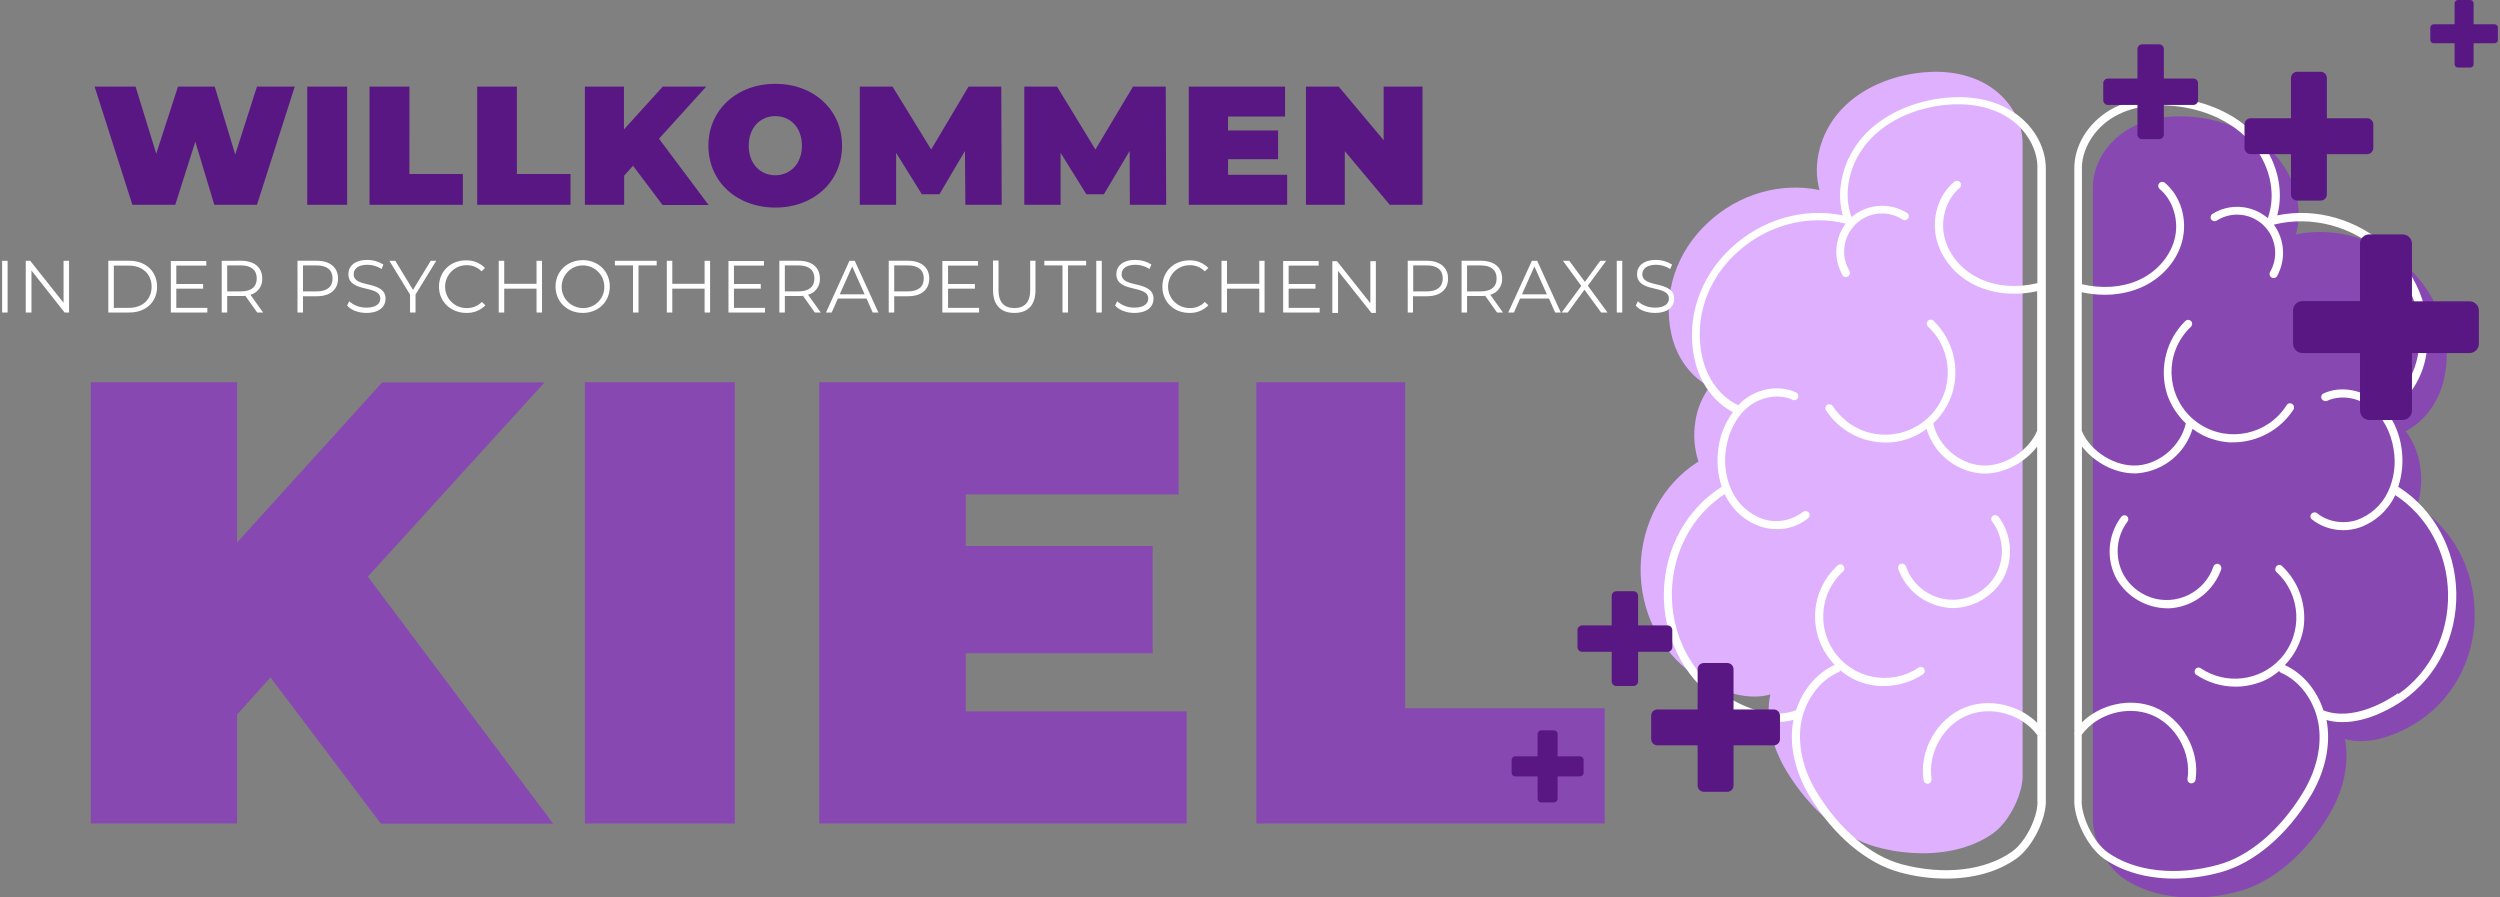<?xml version="1.0" encoding="utf-8"?>
<!-- Generator: Adobe Illustrator 25.0.0, SVG Export Plug-In . SVG Version: 6.00 Build 0)  -->
<svg version="1.1" id="Ebene_1" xmlns="http://www.w3.org/2000/svg" xmlns:xlink="http://www.w3.org/1999/xlink" x="0px" y="0px"
	 viewBox="0 0 1184 425" style="enable-background:new 0 0 1184 425;" xml:space="preserve">
<rect x="0" y="0" width="1184" height="425" fill="#808080" stroke="none"/>
<style type="text/css">
	.st0{fill:#591784;}
	.st1{fill:#8848B2;}
	.st2{fill-rule:evenodd;clip-rule:evenodd;fill:#8848B2;}
	.st3{fill-rule:evenodd;clip-rule:evenodd;fill:#DEB0FD;}
	.st4{fill-rule:evenodd;clip-rule:evenodd;fill:#FFFFFF;}
	.st5{fill-rule:evenodd;clip-rule:evenodd;fill:#591784;}
	.st6{fill:#FFFFFF;}
</style>
<g id="Page-1">
	<g id="preview-sabine-doering-neu-copy">
		<g id="Header">
			<path id="WILLKOMMEN" class="st0" d="M83,97l9.5-29.9l9,29.9h20.2l17.9-56h-17.9l-10.3,32.2L101.7,41H84.3L74,72.8L64.2,41H44.8
				l17.9,56H83z M164.4,97V41h-18.9v56H164.4z M219.2,97V82.4h-25.3V41H175v56H219.2z M270.2,97V82.4h-25.4V41H226v56H270.2z
				 M295.6,97V83.2l4.2-4.7l14,18.6h21.8l-23.5-31.4L334.5,41h-20.6l-18.4,20.3V41H277v56H295.6z M367.2,98.3
				c18.2,0,31.6-12.3,31.6-29.3s-13.4-29.3-31.6-29.3S335.5,52,335.5,69S348.9,98.3,367.2,98.3L367.2,98.3z M367.2,83
				c-7,0-12.6-5.3-12.6-14s5.6-14,12.6-14s12.6,5.3,12.6,14S374.1,83,367.2,83L367.2,83z M424.4,97V72.4L436.6,92h8.3L457,71.5
				l0.2,25.5h17.2l-0.2-56h-15.5L441,70.8L422.7,41h-15.5v56H424.4z M502.3,97V72.4L514.5,92h8.3L535,71.5l0.1,25.5h17.2l-0.2-56
				h-15.5l-17.8,29.8L500.6,41h-15.5v56H502.3z M609.6,97V82.8h-28v-7.4h23.7V61.8h-23.7v-6.6h27V41H563v56H609.6z M636.9,97V71.6
				L658.2,97h15.5V41h-18.4v25.4L634,41h-15.5v56H636.9z"/>
			<path id="KIEL" class="st1" d="M112.3,390v-51.6l15.8-17.6l52.3,69.3H262l-87.8-117l83.7-92H181l-68.7,75.8V181H43v209H112.3z
				 M348,390V181h-71v209H348z M562,390v-53.1H457.4v-27.5h88.5v-50.8h-88.5v-24.5h100.8V181H388v209H562z M760,390v-54.6h-94.5V181
				H595v209H760z"/>
			<g id="Group-30">
				<path id="Fill-13" class="st2" d="M1144.7,239.6c2-6.1,2.5-12.5,1.5-18.8c-0.9-6-3.2-11.7-6.8-16.6c9-4.7,15.8-14,18.2-25.2
					c4.1-19-2.4-38.7-17.4-52.6c-14.6-13.5-34.4-19.2-52.8-15.4c3.4-12.3-0.3-26.8-9.6-37.3c-8.5-9.5-21.3-15.9-36-18
					c-8.9-1.2-22-1.3-33.5,5.3c-10.5,6.1-17.2,16.9-17.1,27.8c0,0,0,0.1,0,0.1v124.5l0,0v142.6c-0.1,0.3-0.1,0.7,0,1v30.4l0,0
					c-0.5,9.1,6.2,22.7,13.9,28.2c8.8,6.2,20.5,9.5,33.3,9.5c7.4,0,14.8-1,22-3c15.7-4.3,31.2-17.3,42.4-35.8
					c6.7-11,9.6-23.1,8.1-34.1c-0.1-0.8-0.2-1.5-0.4-2.2c2.5,0.7,5,1,7.6,1c12.8,0,24.8-7.6,28.8-10.4
					c16.1-11.3,25.5-30.3,25.1-50.9s-10.5-39.1-26.9-49.8C1144.9,239.7,1144.8,239.7,1144.7,239.6z"/>
				<path id="Fill-16" class="st3" d="M957.9,336c0.1-0.3,0.1-0.7,0-1.1v-267c0,0,0-0.1,0-0.1c0-10.9-6.6-21.7-17.1-27.8
					c-11.5-6.7-24.5-6.6-33.5-5.3c-14.7,2.1-27.5,8.5-36,18c-9.3,10.5-13,25-9.6,37.3c-18.4-3.8-38.2,1.8-52.8,15.4
					c-15,13.9-21.5,33.6-17.4,52.6c2.4,11.2,9.2,20.5,18.2,25.2c-3.6,4.9-6,10.6-6.8,16.6c-1,6.3-0.5,12.8,1.5,18.8
					c-0.1,0-0.3,0.1-0.4,0.2c-16.5,10.6-26.6,29.2-27,49.8s9,39.6,25.1,50.9c4,2.8,16,10.4,28.8,10.4c2.5,0,5.1-0.3,7.5-1
					c-0.1,0.7-0.3,1.5-0.4,2.2c-1.5,11,1.4,23,8.1,34.1c11.3,18.5,26.8,31.6,42.5,35.9c7.2,2,14.6,3,22.1,3
					c12.8,0,24.5-3.2,33.3-9.5c7.7-5.5,14.4-19.1,13.9-28.2l0,0V336z"/>
				<path id="Fill-18" class="st4" d="M952.8,403.4c-12.8,9-32.3,11.2-52.2,5.9c-14.8-4-29.4-16.5-40.2-34.1
					c-6.3-10.3-8.9-21.5-7.6-31.6c1.6-11.3,8.6-21.2,18-25.3c0.4-0.2,0.6-0.4,0.8-0.8c2.4,2,5.1,3.7,7.9,4.9c4,1.7,8.3,2.6,12.7,2.5
					c6.6,0,13.1-1.9,18.6-5.6c0.8-0.6,1-1.8,0.4-2.7c-0.6-0.8-1.7-1-2.5-0.5c-13.3,9-31.4,5.4-40.3-7.9c-8-11.9-6.1-27.9,4.5-37.6
					c0.8-0.7,0.8-1.9,0.1-2.7s-1.9-0.8-2.7-0.1l0,0c-13.4,12.2-14.3,32.9-2.1,46.3c0.2,0.3,0.5,0.5,0.7,0.8
					c-8.5,3.8-15.2,11.9-18.3,21.5h-0.1c-14.2,5.3-30.6-4.9-35.2-8.2c-15.1-10.5-23.8-28.4-23.5-47.7c0.4-19.2,9.7-36.5,25-46.5
					c0,0.1,0.1,0.1,0.1,0.2c3.4,7.2,9.5,12.7,17,15.2c2.4,0.8,5,1.2,7.5,1.2c5.4,0.1,10.8-1.8,15-5.2c0.8-0.7,0.9-1.9,0.2-2.7
					c-0.7-0.8-1.9-0.9-2.7-0.3c0,0,0,0,0,0c-5.4,4.2-12.5,5.5-19,3.4c-6.5-2.3-11.8-7.1-14.7-13.3c-2.9-6.3-3.9-13.4-2.7-20.3
					c1.3-8.2,5.2-15.4,10.7-19.7c6.2-4.8,14.5-6.1,20.9-3.1c1,0.4,2.1-0.1,2.5-1.1c0.3-0.9,0-1.9-0.9-2.4
					c-7.6-3.6-17.6-2.2-24.8,3.5c-1,0.8-1.9,1.6-2.7,2.5c-8.5-4-14.8-12.6-17.1-23.1c-3.8-17.7,2.2-36,16.3-49
					c14.3-13.2,33.9-18.4,51.7-13.9c-5.3,7.1-5.9,16.7-1.5,24.4c0.3,0.6,1,0.9,1.6,0.9c0.4,0,0.7-0.1,1-0.3c0.9-0.5,1.2-1.7,0.7-2.6
					c-5.1-8.6-2.2-19.6,6.3-24.7c5.9-3.5,13.2-3.3,18.9,0.4c0.9,0.6,2,0.3,2.6-0.6c0,0,0,0,0,0c0.6-0.9,0.3-2.1-0.6-2.6
					c-8.2-5.1-18.7-4.3-26.1,1.9l-0.3-0.1c0-0.2,0-0.4-0.1-0.6c-3.8-11.4-0.5-25.2,8.4-35.2c7.9-8.9,19.8-14.8,33.7-16.8
					c8.3-1.2,20.5-1.2,31,4.9c9.6,5.5,15.7,15.8,15.2,25.5c0,0,0,0.1,0,0.2v53.5c-9.3,2.2-18.6,1.7-26.3-1.7
					c-8.7-3.7-15.2-10.9-17.5-19.3c-2.4-8.8,0.5-18.7,7-24.1c0.8-0.7,0.9-1.9,0.2-2.7c-0.7-0.8-1.9-0.9-2.7-0.3c0,0,0,0,0,0
					c-7.8,6.4-11.1,17.7-8.3,28c2.6,9.5,9.9,17.6,19.7,21.8c5.3,2.2,11,3.3,16.8,3.3c3.7,0,7.4-0.4,11-1.2V204
					c-4.2,9.9-16,17.3-26.6,16.4s-20.3-9.4-22.6-19.9c4.1-3.8,7.1-8.6,8.9-13.9c3.9-12.3,0.5-25.7-8.8-34.7
					c-0.7-0.7-1.9-0.7-2.7,0.1c0,0,0,0,0,0c-0.7,0.8-0.7,2,0.1,2.7c0,0,0,0,0,0c11.9,11.1,12.6,29.9,1.4,41.8s-29.9,12.6-41.8,1.4
					c-1.8-1.7-3.4-3.6-4.8-5.7c-0.6-0.8-1.8-1-2.7-0.4c-0.7,0.6-0.9,1.5-0.5,2.4c6.2,9.6,16.9,15.4,28.3,15.4c1.3,0,2.7-0.1,4-0.2
					c5.6-0.7,10.9-2.9,15.4-6.2c3.5,11.5,13.6,19.8,25.5,21c0.7,0.1,1.3,0.1,2,0.1c9.3,0,19.1-5.2,24.9-12.8v130.8
					c-8.8-8.6-22.8-11.8-34.3-7.2c-13.2,5.3-21.7,20.4-19.5,34.5c0.2,0.9,1,1.6,1.9,1.6h0.3c1-0.2,1.7-1.2,1.6-2.2
					c-1.9-12.4,5.6-25.7,17.2-30.3c11.3-4.6,25.6-0.4,32.9,9.5v30.4c0,0,0,0,0,0.1s0,0,0,0.1C965.6,385.5,960,398.3,952.8,403.4
					L952.8,403.4z M968.9,348c0.1-0.3,0.1-0.7,0-1.1V204.3l0,0V79.9c0,0,0-0.1,0-0.1c0-10.9-6.6-21.7-17.1-27.8
					c-11.5-6.7-24.5-6.6-33.5-5.3c-14.7,2.1-27.5,8.5-36,18c-9.3,10.5-13,25-9.6,37.3c-18.4-3.8-38.2,1.8-52.8,15.4
					c-15,13.9-21.5,33.6-17.4,52.6c2.4,11.2,9.2,20.5,18.2,25.2c-3.6,4.9-6,10.6-6.8,16.6c-1,6.3-0.5,12.8,1.5,18.8
					c-0.1,0-0.3,0.1-0.4,0.2c-16.5,10.6-26.6,29.2-27,49.8s9,39.6,25.1,50.9c4,2.8,16,10.4,28.8,10.4c2.5,0,5.1-0.3,7.5-1
					c-0.1,0.7-0.3,1.5-0.4,2.2c-1.5,11,1.4,23,8.1,34.1c11.3,18.5,26.8,31.6,42.5,35.9c7.2,2,14.6,3,22.1,3
					c12.8,0,24.5-3.2,33.3-9.5c7.7-5.5,14.4-19.1,13.9-28.2l0,0V348z"/>
				<path id="Fill-20" class="st4" d="M924.7,288c9.9-0.1,19-5.4,24-13.9c5-9.4,4.2-20.9-2.2-29.4c-0.6-0.8-1.8-1-2.7-0.4
					c-0.8,0.6-1,1.8-0.4,2.6c0,0,0,0,0,0c5.5,7.3,6.2,17.2,1.9,25.2c-6.4,11.3-20.7,15.3-32,8.9c-5-2.8-8.8-7.4-10.7-12.8
					c-0.3-1-1.4-1.5-2.4-1.2c-1,0.3-1.5,1.4-1.2,2.4c0,0,0,0,0,0c3.6,10.1,12.6,17.2,23.3,18.4C923.2,288,923.9,288,924.7,288"/>
				<path id="Fill-22" class="st4" d="M1135.7,328.3c-4.7,3.3-21,13.5-35.2,8.2h-0.1c-3.1-9.6-9.8-17.7-18.3-21.5
					c4.6-4.7,7.6-10.7,8.8-17.2c1.7-11-2.1-22.2-10.2-29.8c-0.8-0.7-2-0.6-2.7,0.3c-0.6,0.8-0.6,1.9,0.1,2.6
					c11.8,10.8,12.7,29.2,1.9,41.1c-9.7,10.6-25.8,12.5-37.7,4.5c-0.9-0.6-2-0.4-2.6,0.5c0,0,0,0,0,0c-0.6,0.9-0.4,2.1,0.5,2.6
					c5.5,3.7,12,5.6,18.6,5.6c4.4,0,8.7-0.9,12.7-2.5c2.9-1.2,5.5-2.9,7.9-4.9c0.2,0.3,0.5,0.6,0.8,0.8c9.4,4,16.4,14,18,25.3
					c1.4,10.1-1.3,21.3-7.6,31.6c-10.8,17.7-25.4,30.1-40.2,34.1c-19.9,5.4-39.4,3.2-52.2-5.9c-7.2-5.1-12.8-18-12.3-25
					c0,0,0,0,0-0.1s0,0,0-0.1V348c7.2-9.9,21.5-14,32.9-9.5c11.6,4.6,19.1,18,17.2,30.3c-0.2,1,0.5,2,1.6,2.2h0.3
					c0.9,0,1.7-0.7,1.9-1.6c2.2-14-6.4-29.2-19.5-34.5c-11.5-4.6-25.5-1.4-34.3,7.2V211.4c5.8,7.6,15.6,12.8,24.9,12.8
					c0.7,0,1.3,0,2-0.1c12-1.2,22-9.5,25.5-21c4.5,3.4,9.8,5.5,15.4,6.2c1.3,0.2,2.7,0.3,4,0.2c11.4-0.1,22.1-5.9,28.3-15.4
					c0.6-0.8,0.5-2-0.4-2.7s-2-0.5-2.7,0.4c-0.1,0.1-0.1,0.2-0.2,0.3c-8.8,13.7-27.1,17.7-40.8,8.9c-13.7-8.8-17.7-27.1-8.9-40.8
					c1.3-2,2.8-3.9,4.6-5.5c0.7-0.8,0.7-2-0.1-2.7c-0.7-0.7-1.8-0.7-2.5-0.1c-9.2,9-12.6,22.4-8.8,34.7c1.8,5.3,4.8,10,8.9,13.9
					c-2.3,10.4-12,19-22.6,19.9s-22.5-6.4-26.7-16.4v-65.6c3.6,0.8,7.3,1.2,11,1.2c5.8,0,11.5-1.1,16.8-3.3
					c9.8-4.2,17.1-12.3,19.7-21.8c2.8-10.3-0.5-21.6-8.2-28c-0.8-0.6-2-0.5-2.7,0.4c-0.6,0.8-0.5,1.9,0.3,2.6
					c6.5,5.4,9.4,15.3,7,24.1c-2.3,8.3-8.8,15.6-17.5,19.3c-7.7,3.3-17,3.9-26.3,1.7V81c0-0.1,0-0.1,0-0.2
					c-0.5-9.7,5.7-20,15.2-25.5c10.6-6.1,22.7-6,31-4.8c13.8,1.9,25.8,7.9,33.7,16.8c8.9,10,12.2,23.8,8.4,35.2
					c-0.1,0.2-0.1,0.4-0.1,0.6l-0.3,0.1c-7.4-6.2-17.9-7-26.1-1.9c-0.9,0.6-1.1,1.8-0.6,2.6c0.6,0.9,1.7,1.1,2.6,0.6c0,0,0,0,0,0
					c8.4-5.4,19.5-2.9,24.9,5.5c3.6,5.7,3.8,13,0.4,18.8c-0.5,0.9-0.2,2.1,0.7,2.6c0.3,0.2,0.6,0.3,1,0.3c0.7,0,1.3-0.4,1.6-0.9
					c4.3-7.7,3.7-17.3-1.5-24.4c17.8-4.5,37.4,0.7,51.7,13.9c14,13,20.1,31.3,16.3,49c-2.3,10.5-8.6,19-17.1,23.1
					c-0.9-0.9-1.8-1.7-2.7-2.5c-7.3-5.7-17.2-7.1-24.8-3.5c-0.9,0.5-1.3,1.7-0.7,2.6c0.5,0.8,1.5,1.2,2.4,0.9
					c6.3-3,14.7-1.8,20.9,3.1c5.5,4.3,9.4,11.5,10.7,19.7c1.2,6.9,0.3,14-2.7,20.3c-2.9,6.2-8.3,11-14.7,13.3
					c-6.5,2.1-13.9,0.8-18.9-3.3c-0.8-0.6-2-0.4-2.7,0.4c-0.6,0.8-0.5,1.9,0.2,2.5c4.2,3.4,9.6,5.2,15,5.2c2.5,0,5.1-0.4,7.5-1.2
					c7.5-2.6,13.6-8.1,17-15.2c0-0.1,0.1-0.1,0.1-0.2c15.3,9.9,24.6,27.3,25,46.5c0.4,19.3-8.4,37.2-23.5,47.7 M1136.2,230.8
					c-0.1-0.1-0.3-0.1-0.4-0.2c2-6.1,2.5-12.5,1.5-18.8c-0.9-6-3.2-11.7-6.8-16.6c9-4.7,15.8-14,18.2-25.2
					c4.1-19-2.4-38.7-17.4-52.6c-14.6-13.5-34.4-19.2-52.8-15.4c3.4-12.3-0.3-26.8-9.6-37.3c-8.5-9.5-21.3-15.9-36-18
					c-8.9-1.2-21.9-1.3-33.4,5.3c-10.5,6.1-17.2,16.9-17.1,27.8c0,0,0,0.1,0,0.1v124.4l0,0v142.6c-0.1,0.3-0.1,0.7,0,1.1v30.4l0,0
					c-0.5,9.1,6.2,22.7,13.9,28.2c8.8,6.2,20.5,9.5,33.3,9.5c7.5,0,14.9-1,22.1-3c15.7-4.3,31.2-17.3,42.4-35.8
					c6.7-11,9.6-23.1,8.1-34.1c-0.1-0.8-0.2-1.5-0.4-2.2c2.5,0.7,5,1,7.6,1c12.8,0,24.8-7.6,28.8-10.4
					c16.1-11.3,25.5-30.3,25.1-50.9S1152.7,241.4,1136.2,230.8"/>
				<path id="Fill-24" class="st4" d="M1050.7,267.1c-1-0.3-2.1,0.2-2.4,1.2c-4.2,12.3-17.6,18.8-29.8,14.6
					c-5.4-1.9-10-5.7-12.8-10.7c-4.3-8.1-3.6-17.9,1.9-25.2c0.6-0.8,0.5-2-0.3-2.6c0,0,0,0,0,0c-0.8-0.6-2-0.5-2.7,0.4
					c-6.4,8.5-7.3,20-2.2,29.4c5,8.5,14.1,13.8,24,13.9c0.8,0,1.6,0,2.3-0.1c10.7-1.1,19.7-8.3,23.3-18.4
					C1052.2,268.5,1051.7,267.5,1050.7,267.1C1050.7,267.1,1050.7,267.1,1050.7,267.1"/>
				<path id="Fill-1" class="st5" d="M1121,56h-19V37c0-1.7-1.3-3-3-3h-11c-1.7,0-3,1.3-3,3v19h-19c-1.7,0-3,1.3-3,3v11
					c0,1.7,1.3,3,3,3h19v19c0,1.7,1.3,3,3,3h11c1.7,0,3-1.3,3-3V73h19c1.7,0,3-1.3,3-3V59C1124,57.3,1122.7,56,1121,56"/>
				<path id="Fill-3" class="st5" d="M748.3,358.2h-10.6v-10.6c0-0.9-0.8-1.7-1.7-1.7l0,0h-6.1c-0.9,0-1.7,0.8-1.7,1.7l0,0v10.6
					h-10.6c-0.9,0-1.7,0.8-1.7,1.7l0,0v6.1c0,0.9,0.8,1.7,1.7,1.7l0,0h10.6v10.6c0,0.9,0.8,1.7,1.7,1.7l0,0h6.1
					c0.9,0,1.7-0.8,1.7-1.7l0,0v-10.6h10.6c0.9,0,1.7-0.8,1.7-1.7l0,0v-6.1C750,359,749.2,358.2,748.3,358.2L748.3,358.2"/>
				<path id="Fill-6" class="st5" d="M789.8,296.2h-14v-14c0-1.2-1-2.2-2.2-2.2h-8.1c-1.2,0-2.2,1-2.2,2.2v14h-14
					c-1.2,0-2.2,1-2.2,2.2v8.1c0,1.2,1,2.2,2.2,2.2h14v14c0,1.2,1,2.2,2.2,2.2h8.1c1.2,0,2.2-1,2.2-2.2v-14h14c1.2,0,2.2-1,2.2-2.2
					v-8.1C792,297.2,791,296.2,789.8,296.2"/>
				<path id="Fill-8" class="st5" d="M1181.4,11.5h-9.9V1.6c0-0.9-0.7-1.6-1.6-1.6c0,0,0,0,0,0h-5.8c-0.9,0-1.6,0.7-1.6,1.6v9.9
					h-9.9c-0.9,0-1.6,0.7-1.6,1.6v5.8c0,0.9,0.7,1.6,1.6,1.6h9.9v9.9c0,0.9,0.7,1.6,1.6,1.6h5.8c0.9,0,1.6-0.7,1.6-1.6v-9.9h9.9
					c0.9,0,1.6-0.7,1.6-1.6v-5.8C1183,12.2,1182.3,11.5,1181.4,11.5"/>
				<path id="Fill-11" class="st5" d="M1038.8,37.2h-14v-14c0-1.2-1-2.2-2.2-2.2h-8.1c-1.2,0-2.2,1-2.2,2.2v14h-14
					c-1.2,0-2.2,1-2.2,2.2v8.1c0,1.2,1,2.2,2.2,2.2h14v14c0,1.2,1,2.2,2.2,2.2h8.1c1.2,0,2.2-1,2.2-2.2v-14h14c1.2,0,2.2-1,2.2-2.2
					v-8.1C1041,38.2,1040,37.2,1038.8,37.2"/>
				<path id="Fill-28" class="st5" d="M840,336h-19v-19c0-1.7-1.3-3-3-3h-11c-1.7,0-3,1.3-3,3v19h-19c-1.7,0-3,1.3-3,3v11
					c0,1.7,1.3,3,3,3h19v19c0,1.7,1.3,3,3,3h11c1.7,0,3-1.3,3-3v-19h19c1.7,0,3-1.3,3-3v-11C843,337.3,841.7,336,840,336"/>
				<path id="Fill-26" class="st5" d="M1169.6,142.7h-27.3v-27.3c0-2.4-2-4.4-4.4-4.4h-15.8c-2.4,0-4.4,1.9-4.4,4.3c0,0,0,0,0,0
					v27.3h-27.3c-2.4,0-4.4,2-4.4,4.4v15.8c0,2.4,2,4.4,4.4,4.4h27.3v27.3c0,2.4,2,4.4,4.4,4.4h15.8c2.4,0,4.4-2,4.4-4.4v-27.3h27.3
					c2.4,0,4.4-2,4.4-4.4v-15.8C1174,144.7,1172,142.7,1169.6,142.7"/>
			</g>
			<path id="INDERPSYCHOTHERAPEUTISCHEPRAXIS" class="st6" d="M3.6,148v-24.5H1V148H3.6z M14.9,148v-19.9L30.6,148h2.1v-24.5h-2.6
				v19.9l-15.8-19.9h-2.1V148H14.9z M61.3,148c7.8,0,13.1-5,13.1-12.2s-5.3-12.3-13.1-12.3h-10V148H61.3z M61.1,145.8h-7.2v-20h7.2
				c6.5,0,10.7,4.1,10.7,10S67.6,145.8,61.1,145.8z M98.2,148v-2.2H83.5v-9.1h12.7v-2.2H83.5v-8.7h14.2v-2.2H80.9V148H98.2z
				 M107.6,148v-7.8h6.6c0.7,0,1.3,0,2-0.1l5.6,7.9h2.8l-6-8.4c3.4-0.9,5.8-4.1,5.6-7.7c0-5.3-3.8-8.4-10-8.4H105V148H107.6z
				 M114.1,138h-6.5v-12.3h6.5c4.9,0,7.5,2.2,7.5,6.2C121.6,135.8,119,138,114.1,138z M143.5,148v-7.7h6.6c6.2,0,10-3.1,10-8.4
				c0-5.2-3.8-8.4-10-8.4h-9.2V148H143.5z M150,138h-6.5v-12.3h6.5c4.9,0,7.5,2.2,7.5,6.2C157.5,135.8,154.9,138,150,138z
				 M173.5,148.2c6.3,0,9.1-3.1,9.1-6.7c0-4.4-3.7-5.6-7.4-6.6l-0.6-0.1c-3.6-0.9-7.1-1.6-7.1-4.9c0-2.5,2-4.5,6.5-4.5
				c2.4,0,4.7,0.7,6.7,2l0.9-2.1c-2.3-1.4-4.9-2.2-7.6-2.2c-6.2,0-9,3.1-9,6.7c0,9.1,15.1,4.9,15.1,11.6c0,2.4-2,4.3-6.6,4.3
				c-3,0-5.9-1-8.1-3l-1,2C166.2,146.9,169.8,148.2,173.5,148.2L173.5,148.2z M196.8,148v-8.5l9.8-16H204l-8.4,13.8l-8.4-13.8h-2.8
				l9.8,16v8.5L196.8,148z M220.9,148.2c3.4,0.1,6.6-1.2,9-3.6l-1.7-1.6c-1.9,2-4.6,3-7.3,2.9c-5.6,0-10.1-4.5-10.1-10.1
				c0-5.6,4.5-10.2,10.1-10.2c2.7-0.1,5.3,1,7.2,2.9l1.6-1.6c-2.4-2.4-5.6-3.7-9-3.6c-7.4,0-12.8,5.3-12.8,12.5
				S213.6,148.2,220.9,148.2L220.9,148.2z M238.8,148v-11.3h15.3V148h2.6v-24.5h-2.6v10.9h-15.3v-10.9h-2.6V148L238.8,148z
				 M276,148.2c7.4,0,12.8-5.3,12.8-12.5s-5.5-12.5-12.8-12.5s-12.9,5.3-12.9,12.5S268.6,148.2,276,148.2L276,148.2z M276,145.9
				c-5.6-0.1-10.1-4.6-10-10.2c0.1-5.6,4.6-10.1,10.2-10c5.6,0.1,10,4.6,10,10.1c0.1,5.5-4.3,10.1-9.9,10.1
				C276.3,145.9,276.1,145.9,276,145.9L276,145.9z M302.4,148v-22.3h8.6v-2.2h-19.8v2.2h8.6V148L302.4,148z M318.4,148v-11.3h15.3
				V148h2.6v-24.5h-2.6v10.9h-15.3v-10.9h-2.6V148L318.4,148z M362.3,148v-2.2h-14.7v-9.1h12.7v-2.2h-12.7v-8.7h14.2v-2.2H345V148
				L362.3,148z M371.7,148v-7.8h6.6c0.7,0,1.3,0,2-0.1l5.6,7.9h2.8l-6-8.4c3.4-0.9,5.8-4.1,5.6-7.7c0-5.3-3.8-8.4-10-8.4h-9.2V148
				L371.7,148z M378.2,138h-6.5v-12.3h6.5c4.9,0,7.5,2.2,7.5,6.2C385.7,135.8,383.1,138,378.2,138L378.2,138z M393.9,148l2.9-6.6
				h13.6l2.9,6.6h2.7l-11.2-24.5h-2.5L391.2,148L393.9,148z M409.5,139.4h-11.8l5.9-13.2L409.5,139.4z M423.5,148v-7.7h6.6
				c6.2,0,10-3.1,10-8.4c0-5.2-3.8-8.4-10-8.4h-9.2V148L423.5,148z M430,138h-6.5v-12.3h6.5c4.9,0,7.5,2.2,7.5,6.2
				C437.5,135.8,434.9,138,430,138L430,138z M463.7,148v-2.2H449v-9.1h12.7v-2.2H449v-8.7h14.2v-2.2h-16.9V148L463.7,148z
				 M480.4,148.2c6.3,0,10-3.6,10-10.7v-14h-2.5v13.9c0,5.8-2.7,8.5-7.5,8.5s-7.5-2.7-7.5-8.5v-14h-2.6v14
				C470.3,144.6,474.1,148.2,480.4,148.2L480.4,148.2z M505.8,148v-22.3h8.6v-2.2h-19.8v2.2h8.6V148L505.8,148z M521.8,148v-24.5
				h-2.6V148L521.8,148z M537.2,148.2c6.3,0,9.1-3.1,9.1-6.7c0-4.4-3.7-5.6-7.4-6.6l-0.6-0.1c-3.6-0.9-7.1-1.6-7.1-4.9
				c0-2.5,2-4.5,6.5-4.5c2.4,0,4.7,0.7,6.7,2l0.9-2.1c-2.3-1.5-4.9-2.2-7.6-2.2c-6.2,0-9,3.1-9,6.7c0,9.1,15.1,4.9,15.1,11.6
				c0,2.4-2,4.3-6.6,4.3c-3,0-5.8-1-8.1-3l-1,2C530,146.9,533.5,148.2,537.2,148.2L537.2,148.2z M563.3,148.2c3.4,0.1,6.6-1.2,9-3.6
				l-1.7-1.6c-1.9,2-4.5,3-7.2,2.9c-5.6,0-10.2-4.5-10.2-10.1c0-5.6,4.5-10.2,10.2-10.2c2.7-0.1,5.3,1,7.2,2.9l1.7-1.6
				c-2.4-2.4-5.6-3.7-9-3.6c-7.4,0-12.8,5.3-12.8,12.5S556,148.2,563.3,148.2L563.3,148.2z M581.1,148v-11.3h15.3V148h2.5v-24.5
				h-2.5v10.9h-15.3v-10.9h-2.6V148L581.1,148z M625,148v-2.2h-14.7v-9.1H623v-2.2h-12.7v-8.7h14.2v-2.2h-16.8V148H625z M669.2,148
				v-7.7h6.6c6.2,0,10-3.1,10-8.4c0-5.2-3.8-8.4-10-8.4h-9.1V148H669.2z M675.8,138h-6.5v-12.3h6.5c4.9,0,7.5,2.2,7.5,6.2
				C683.2,135.8,680.7,138,675.8,138L675.8,138z M694.8,148v-7.8h6.6c0.7,0,1.3,0,2-0.1l5.6,7.9h2.8l-6-8.4c3.4-0.9,5.8-4.1,5.6-7.7
				c0-5.3-3.8-8.4-10-8.4h-9.2V148H694.8z M701.3,138h-6.5v-12.3h6.5c4.9,0,7.5,2.2,7.5,6.2C708.8,135.8,706.2,138,701.3,138
				L701.3,138z M717,148l2.9-6.6h13.7l2.9,6.6h2.7L728,123.5h-2.5L714.3,148H717z M732.6,139.4h-11.8l5.9-13.2L732.6,139.4z
				 M742.5,148l7.9-10.8l7.9,10.8h3l-9.3-12.7l8.7-11.8h-2.8l-7.3,10l-7.4-10h-3l8.7,11.9l-9.3,12.6H742.5z M768.3,148v-24.5h-2.6
				V148H768.3z M783.8,148.2c6.3,0,9.1-3.1,9.1-6.7c0-4.4-3.7-5.6-7.4-6.6l-0.6-0.1c-3.6-0.9-7.1-1.6-7.1-4.9c0-2.5,2-4.5,6.5-4.5
				c2.4,0,4.7,0.7,6.7,2l0.9-2.1c-2.3-1.4-4.9-2.2-7.6-2.2c-6.2,0-9,3.1-9,6.7c0,9.1,15.1,4.9,15.1,11.6c0,2.4-2,4.3-6.6,4.3
				c-3,0-5.9-1-8.1-3l-1,2C776.4,146.9,780,148.2,783.8,148.2L783.8,148.2z M633.7,148.2v-19.9l15.8,19.9h2.1v-24.5H649v19.9
				l-15.8-19.9H631v24.5L633.7,148.2z"/>
		</g>
	</g>
</g>
</svg>
